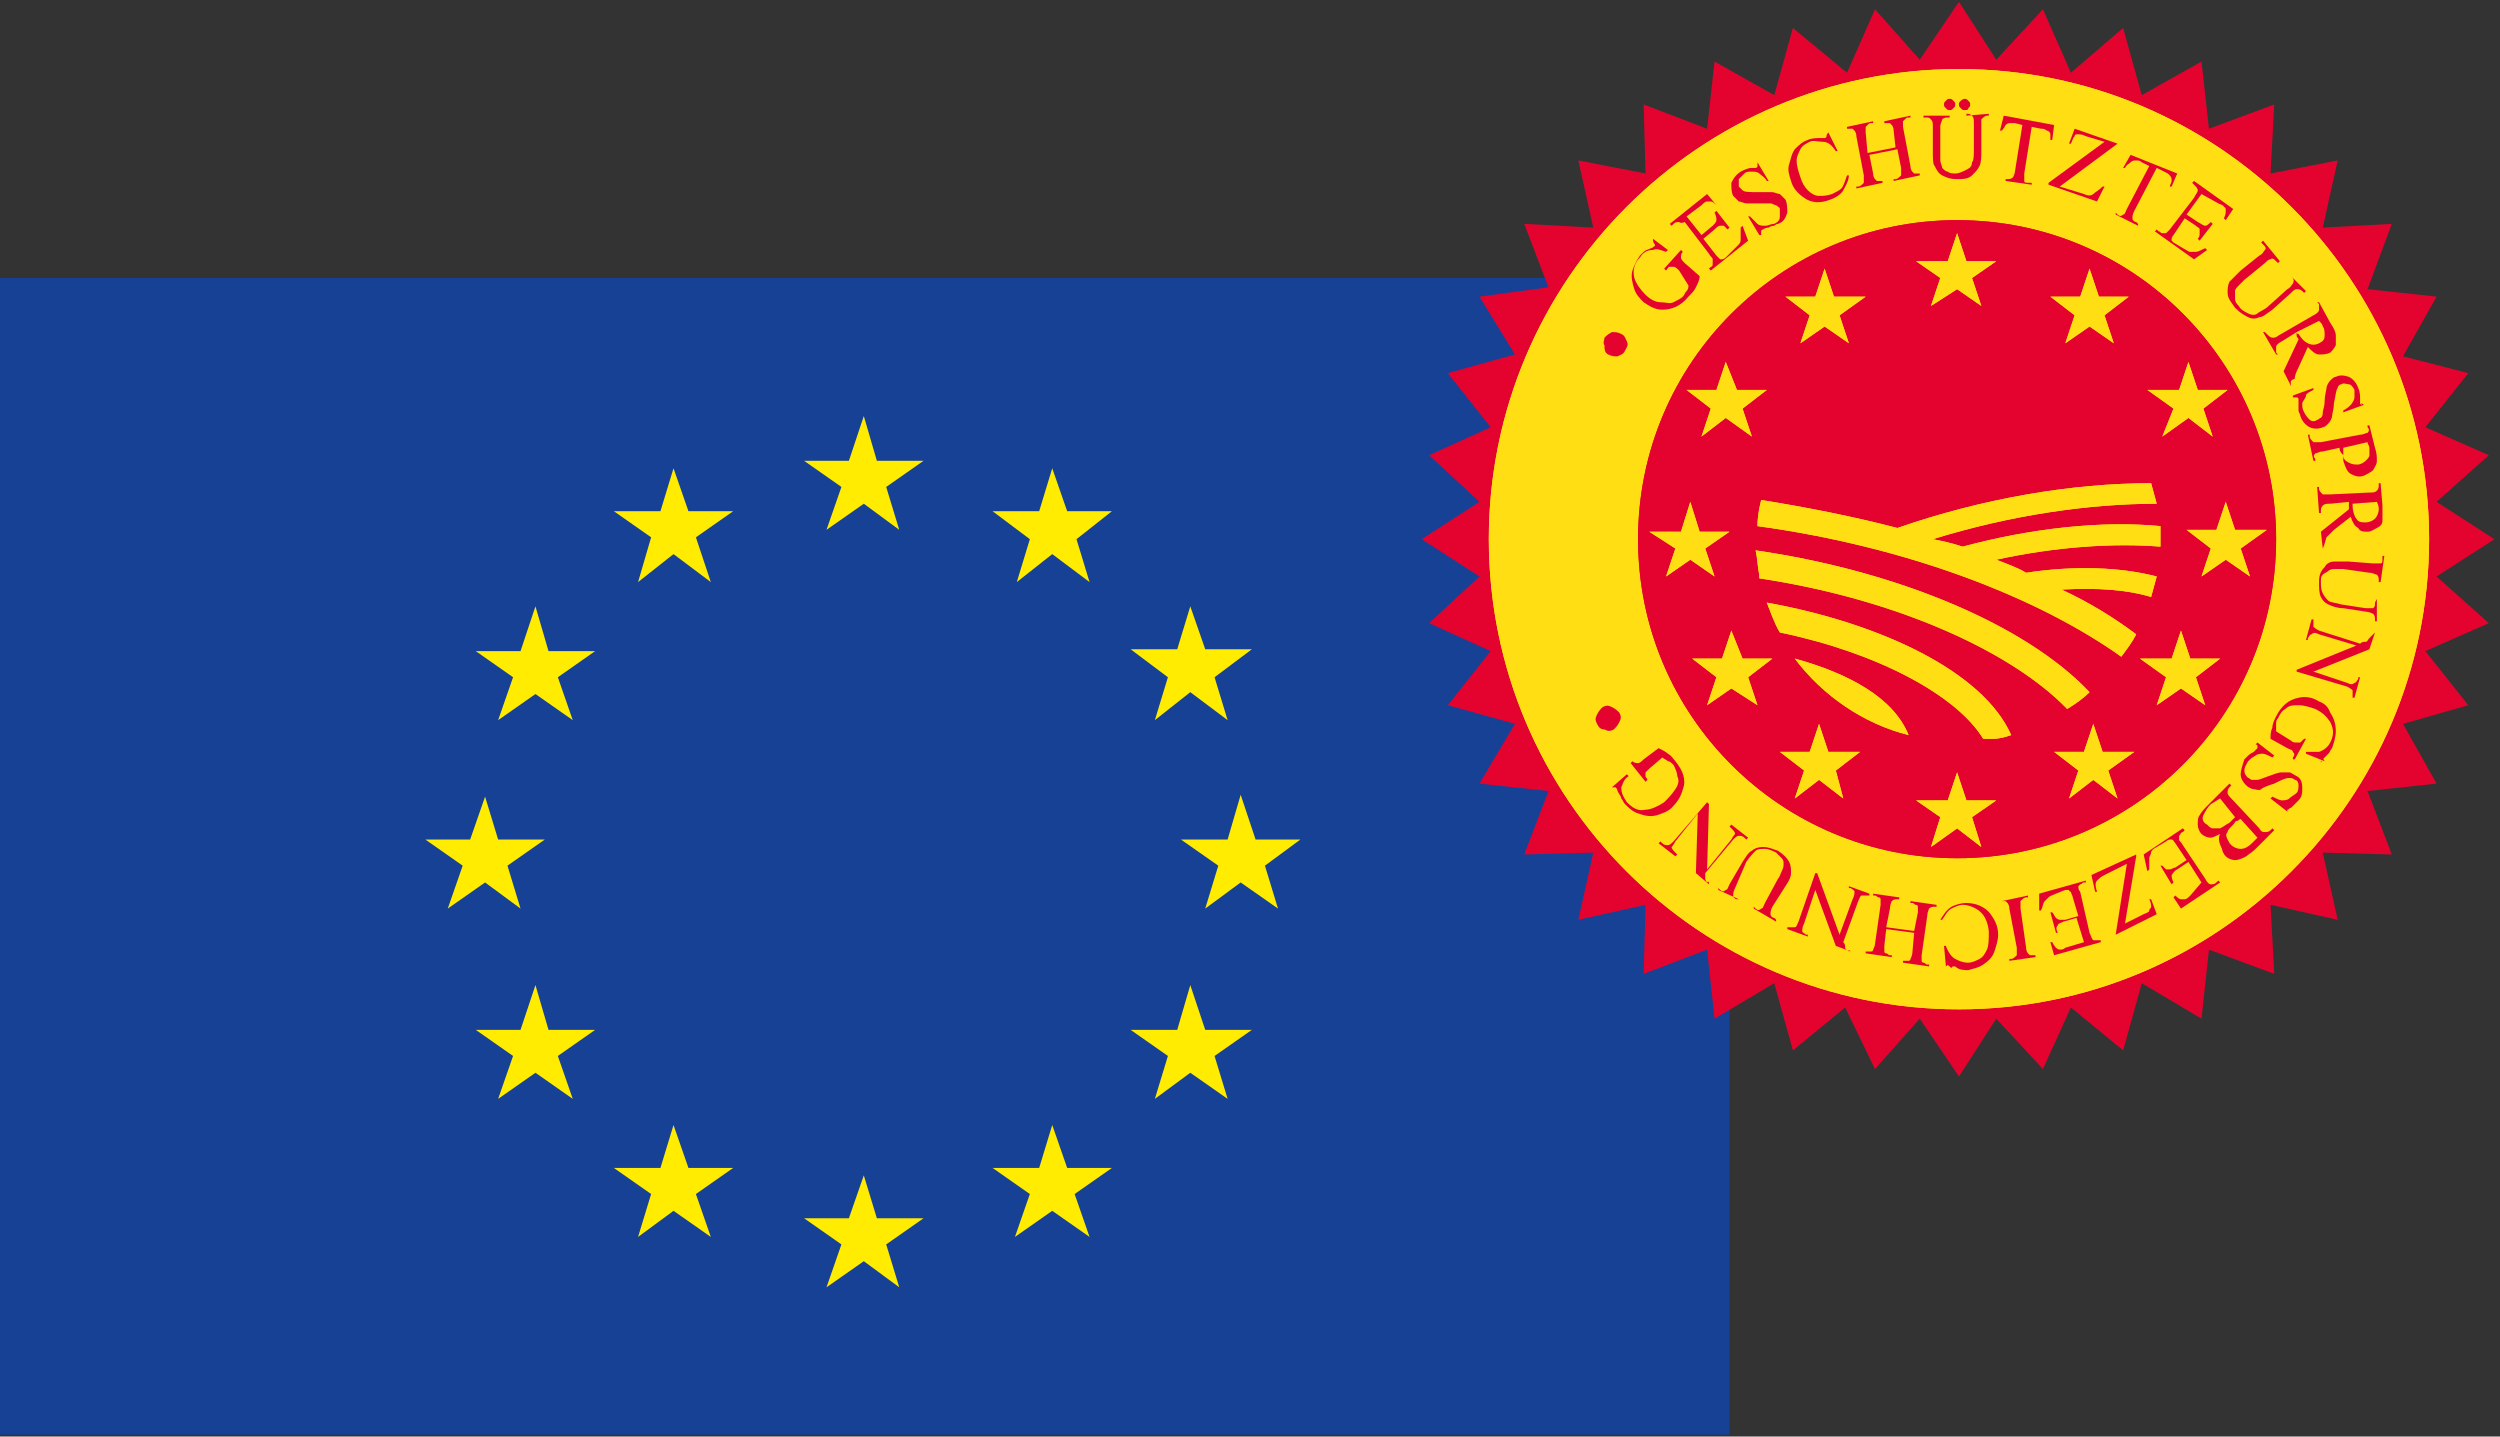 <?xml version="1.0" encoding="UTF-8"?> <svg xmlns="http://www.w3.org/2000/svg" xmlns:xlink="http://www.w3.org/1999/xlink" version="1.1" id="Calque_1" x="0px" y="0px" viewBox="0 0 134 77" style="enable-background:new 0 0 134 77;" xml:space="preserve"><rect x="0" y="0" width="134" height="77" fill="#333333" stroke="none"/> <style type="text/css"> .st0{fill:#FFFFFF;} .st1{fill:#164194;} .st2{fill:#FFEC00;} .st3{fill:#E4032E;} .st4{fill:#FFDE14;} .st5{fill:#034EA1;} </style> <g> <g> <path class="st0" d="M46.3,46.6"></path> </g> <g> <rect x="-0.2" y="14.9" class="st1" width="92.9" height="62"></rect> <path class="st1" d="M46.3,45.9"></path> </g> <g> <polygon class="st2" points="44.3,28.4 46.3,27 48.2,28.4 47.5,26.1 49.5,24.7 47,24.7 46.3,22.3 45.5,24.7 43.1,24.7 45.1,26.1 "></polygon> <polygon class="st2" points="34.2,31.2 36.1,29.7 38.1,31.2 37.3,28.8 39.3,27.4 36.9,27.4 36.1,25.1 35.4,27.4 32.9,27.4 34.9,28.8 "></polygon> <polygon class="st2" points="28.7,32.5 27.9,34.9 25.5,34.9 27.5,36.3 26.7,38.6 28.7,37.2 30.7,38.6 29.9,36.3 31.9,34.9 29.4,34.9 "></polygon> <polygon class="st2" points="26,47.3 27.9,48.7 27.2,46.4 29.2,45 26.7,45 26,42.7 25.2,45 22.8,45 24.8,46.4 24,48.7 "></polygon> <polygon class="st2" points="29.4,55.2 28.7,52.8 27.9,55.2 25.5,55.2 27.5,56.6 26.7,58.9 28.7,57.5 30.7,58.9 29.9,56.6 31.9,55.2 "></polygon> <polygon class="st2" points="36.9,62.6 36.1,60.3 35.4,62.6 32.9,62.6 34.9,64 34.2,66.3 36.1,64.9 38.1,66.3 37.3,64 39.3,62.6 "></polygon> <polygon class="st2" points="47,65.3 46.3,63 45.5,65.3 43.1,65.3 45.1,66.7 44.3,69 46.3,67.6 48.2,69 47.5,66.7 49.5,65.3 "></polygon> <polygon class="st2" points="57.2,62.6 56.4,60.3 55.7,62.6 53.2,62.6 55.2,64 54.4,66.3 56.4,64.9 58.4,66.3 57.6,64 59.6,62.6 "></polygon> <polygon class="st2" points="64.6,55.2 63.8,52.8 63.1,55.2 60.6,55.2 62.6,56.6 61.9,58.9 63.8,57.5 65.8,58.9 65.1,56.6 67.1,55.2 "></polygon> <polygon class="st2" points="69.7,45 67.3,45 66.5,42.6 65.8,45 63.3,45 65.3,46.4 64.6,48.7 66.5,47.3 68.5,48.7 67.8,46.4 "></polygon> <polygon class="st2" points="61.9,38.6 63.8,37.1 65.8,38.6 65.1,36.3 67.1,34.8 64.6,34.8 63.8,32.5 63.1,34.8 60.6,34.8 62.6,36.3 "></polygon> <polygon class="st2" points="56.4,25.1 55.7,27.4 53.2,27.4 55.2,28.9 54.5,31.2 56.4,29.7 58.4,31.2 57.7,28.9 59.6,27.4 57.2,27.4 "></polygon> </g> </g> <g> <g> <polygon class="st3" points="107,3.2 109.5,0.5 111,3.9 113.8,1.5 114.8,5.1 118,3.3 118.4,6.9 121.9,5.6 121.7,9.3 125.3,8.6 124.5,12.2 128.2,12 126.9,15.5 130.6,15.9 128.8,19.1 132.3,20 130,22.9 133.4,24.4 130.6,26.9 133.7,28.9 130.6,30.9 133.4,33.4 130,34.9 132.3,37.8 128.8,38.8 130.6,42 126.9,42.4 128.2,45.8 124.5,45.7 125.3,49.3 121.7,48.5 121.9,52.2 118.4,50.9 118,54.6 114.8,52.7 113.8,56.3 111,54 109.5,57.3 107,54.6 105,57.7 102.9,54.6 100.5,57.3 98.9,54 96.1,56.3 95.1,52.7 91.9,54.6 91.5,50.9 88.1,52.2 88.2,48.5 84.6,49.3 85.4,45.7 81.7,45.8 83,42.4 79.3,42 81.2,38.8 77.6,37.8 79.9,34.9 76.6,33.4 79.3,30.9 76.2,28.9 79.3,26.9 76.6,24.4 79.9,22.9 77.6,20 81.2,19 79.3,15.9 83,15.4 81.7,12 85.4,12.2 84.6,8.6 88.2,9.3 88.1,5.6 91.5,6.9 91.9,3.3 95.1,5.1 96.1,1.5 99,3.9 100.5,0.5 102.9,3.2 105,0.1 "></polygon> <g> <g> <path class="st4" d="M79.8,28.9C79.8,15,91.1,3.7,105,3.7s25.2,11.3,25.2,25.2c0,13.9-11.3,25.2-25.2,25.2S79.8,42.8,79.8,28.9z "></path> <path class="st4" d="M105,28.9"></path> </g> <g> <path class="st4" d="M79.8,28.9C79.8,15,91.1,3.7,105,3.7s25.2,11.3,25.2,25.2c0,13.9-11.3,25.2-25.2,25.2S79.8,42.8,79.8,28.9z "></path> <path class="st4" d="M105,28.9"></path> </g> </g> <g> <g> <path class="st3" d="M87.8,28.9c0-9.5,7.7-17.1,17.1-17.1c9.5,0,17.1,7.7,17.1,17.1c0,9.5-7.7,17.1-17.1,17.1 C95.5,46,87.8,38.4,87.8,28.9z"></path> <path class="st3" d="M104.9,28.9"></path> </g> <g> <path class="st3" d="M87.8,28.9c0-9.5,7.7-17.1,17.1-17.1c9.5,0,17.1,7.7,17.1,17.1c0,9.5-7.7,17.1-17.1,17.1 C95.5,46,87.8,38.4,87.8,28.9z"></path> <path class="st5" d="M104.9,28.9"></path> </g> </g> <g> <g> <polygon class="st4" points="117.8,20.9 117.3,19.4 116.8,20.9 115.1,20.9 116.5,21.9 115.9,23.4 117.3,22.4 118.6,23.4 118.1,21.9 119.4,20.9 "></polygon> <polygon class="st4" points="112.5,15.9 112,14.4 111.5,15.9 109.9,15.9 111.2,16.9 110.7,18.4 112,17.5 113.3,18.4 112.8,16.9 114.1,15.9 "></polygon> <polygon class="st4" points="105.4,14 104.9,12.5 104.4,14 102.7,14 104,14.9 103.5,16.4 104.9,15.5 106.2,16.4 105.7,14.9 107,14 "></polygon> <polygon class="st4" points="98.3,15.9 97.8,14.4 97.3,15.9 95.7,15.9 97,16.9 96.5,18.4 97.8,17.5 99.1,18.4 98.6,16.9 100,15.9 "></polygon> <polygon class="st4" points="93.1,20.9 92.5,19.4 92,20.9 90.4,20.9 91.7,21.9 91.2,23.4 92.5,22.4 93.9,23.4 93.4,21.9 94.7,20.9 "></polygon> <polygon class="st4" points="91.1,28.5 90.6,26.9 90.1,28.5 88.4,28.5 89.8,29.4 89.3,30.9 90.6,30 91.9,30.9 91.4,29.4 92.7,28.5 "></polygon> <polygon class="st4" points="93.4,35.3 92.8,33.8 92.3,35.3 90.7,35.3 92,36.3 91.5,37.8 92.8,36.9 94.2,37.8 93.7,36.3 95,35.3 "></polygon> <polygon class="st4" points="98,40.3 97.5,38.8 97,40.3 95.4,40.3 96.7,41.3 96.2,42.8 97.5,41.8 98.8,42.8 98.4,41.3 99.7,40.3 "></polygon> <polygon class="st4" points="105.4,42.9 104.9,41.4 104.4,42.9 102.7,42.9 104,43.8 103.5,45.4 104.9,44.4 106.2,45.4 105.7,43.8 107,42.9 "></polygon> <polygon class="st4" points="112.7,40.3 112.2,38.8 111.7,40.3 110.1,40.3 111.4,41.3 110.9,42.8 112.2,41.8 113.5,42.8 113,41.3 114.4,40.3 "></polygon> <polygon class="st4" points="117.4,35.3 116.9,33.8 116.4,35.3 114.7,35.3 116.1,36.3 115.6,37.8 116.9,36.9 118.2,37.8 117.7,36.3 119,35.3 "></polygon> <polygon class="st4" points="119.8,28.4 119.3,26.9 118.8,28.4 117.2,28.4 118.5,29.4 118,30.9 119.3,30 120.6,30.9 120.1,29.4 121.5,28.4 "></polygon> <path class="st4" d="M110.8,38c-3-3.1-9.2-5.9-16.5-7l0-0.2c-0.1-0.4-0.1-0.9-0.2-1.3c7.6,1.1,14.5,4,17.9,7.6 C111.7,37.4,111.3,37.7,110.8,38z"></path> <path class="st4" d="M106.3,39.6c-1.4-2.3-5.6-4.6-10.9-5.7c-0.3-0.5-0.5-1.1-0.7-1.6c6.1,1.1,11.6,3.7,13.1,7.1 c-0.3,0.1-0.6,0.2-1,0.2C106.7,39.6,106.5,39.6,106.3,39.6z"></path> <path class="st4" d="M96.2,35.3c2.9,0.8,5.3,2.1,6.1,4.1C99.9,38.8,97.7,37.3,96.2,35.3z"></path> <path class="st4" d="M105.2,29.3c3.7-1,7.5-1.4,10.6-1.1c0,0.4,0,0.8,0,1.1c-2.5-0.2-5.6,0-8.8,0.7c0.5,0.2,1.1,0.4,1.6,0.7 c2.6-0.4,5.1-0.3,7,0.2c-0.1,0.4-0.2,0.7-0.3,1.1c-1.3-0.4-2.9-0.5-4.8-0.4c1.5,0.7,2.8,1.5,4,2.4c-0.2,0.4-0.5,0.8-0.8,1.2 c-4.5-3.2-11.5-5.9-19.5-7c0-0.5,0.1-1,0.2-1.4c2.5,0.4,5,0.9,7.3,1.5c4.6-1.6,9.4-2.4,13.6-2.4c0.1,0.4,0.2,0.7,0.3,1.1 c-3.6,0-7.8,0.6-12,1.9C104.1,29,104.6,29.1,105.2,29.3z"></path> </g> <g> <polygon class="st4" points="117.8,20.9 117.3,19.4 116.8,20.9 115.1,20.9 116.5,21.9 115.9,23.4 117.3,22.4 118.6,23.4 118.1,21.9 119.4,20.9 "></polygon> <polygon class="st4" points="112.5,15.9 112,14.4 111.5,15.9 109.9,15.9 111.2,16.9 110.7,18.4 112,17.5 113.3,18.4 112.8,16.9 114.1,15.9 "></polygon> <polygon class="st4" points="105.4,14 104.9,12.5 104.4,14 102.7,14 104,14.9 103.5,16.4 104.9,15.5 106.2,16.4 105.7,14.9 107,14 "></polygon> <polygon class="st4" points="98.3,15.9 97.8,14.4 97.3,15.9 95.7,15.9 97,16.9 96.5,18.4 97.8,17.5 99.1,18.4 98.6,16.9 100,15.9 "></polygon> <polygon class="st4" points="93.1,20.9 92.5,19.4 92,20.9 90.4,20.9 91.7,21.9 91.2,23.4 92.5,22.4 93.9,23.4 93.4,21.9 94.7,20.9 "></polygon> <polygon class="st4" points="91.1,28.5 90.6,26.9 90.1,28.5 88.4,28.5 89.8,29.4 89.3,30.9 90.6,30 91.9,30.9 91.4,29.4 92.7,28.5 "></polygon> <polygon class="st4" points="93.4,35.3 92.8,33.8 92.3,35.3 90.7,35.3 92,36.3 91.5,37.8 92.8,36.9 94.2,37.8 93.7,36.3 95,35.3 "></polygon> <polygon class="st4" points="98,40.3 97.5,38.8 97,40.3 95.4,40.3 96.7,41.3 96.2,42.8 97.5,41.8 98.8,42.8 98.4,41.3 99.7,40.3 "></polygon> <polygon class="st4" points="105.4,42.9 104.9,41.4 104.4,42.9 102.7,42.9 104,43.8 103.5,45.4 104.9,44.4 106.2,45.4 105.7,43.8 107,42.9 "></polygon> <polygon class="st4" points="112.7,40.3 112.2,38.8 111.7,40.3 110.1,40.3 111.4,41.3 110.9,42.8 112.2,41.8 113.5,42.8 113,41.3 114.4,40.3 "></polygon> <polygon class="st4" points="117.4,35.3 116.9,33.8 116.4,35.3 114.7,35.3 116.1,36.3 115.6,37.8 116.9,36.9 118.2,37.8 117.7,36.3 119,35.3 "></polygon> <polygon class="st4" points="119.8,28.4 119.3,26.9 118.8,28.4 117.2,28.4 118.5,29.4 118,30.9 119.3,30 120.6,30.9 120.1,29.4 121.5,28.4 "></polygon> <path class="st4" d="M110.8,38c-3-3.1-9.2-5.9-16.5-7l0-0.2c-0.1-0.4-0.1-0.9-0.2-1.3c7.6,1.1,14.5,4,17.9,7.6 C111.7,37.4,111.3,37.7,110.8,38z"></path> <path class="st4" d="M106.3,39.6c-1.4-2.3-5.6-4.6-10.9-5.7c-0.3-0.5-0.5-1.1-0.7-1.6c6.1,1.1,11.6,3.7,13.1,7.1 c-0.3,0.1-0.6,0.2-1,0.2C106.7,39.6,106.5,39.6,106.3,39.6z"></path> <path class="st4" d="M96.2,35.3c2.9,0.8,5.3,2.1,6.1,4.1C99.9,38.8,97.7,37.3,96.2,35.3z"></path> <path class="st4" d="M105.2,29.3c3.7-1,7.5-1.4,10.6-1.1c0,0.4,0,0.8,0,1.1c-2.5-0.2-5.6,0-8.8,0.7c0.5,0.2,1.1,0.4,1.6,0.7 c2.6-0.4,5.1-0.3,7,0.2c-0.1,0.4-0.2,0.7-0.3,1.1c-1.3-0.4-2.9-0.5-4.8-0.4c1.5,0.7,2.8,1.5,4,2.4c-0.2,0.4-0.5,0.8-0.8,1.2 c-4.5-3.2-11.5-5.9-19.5-7c0-0.5,0.1-1,0.2-1.4c2.5,0.4,5,0.9,7.3,1.5c4.6-1.6,9.4-2.4,13.6-2.4c0.1,0.4,0.2,0.7,0.3,1.1 c-3.6,0-7.8,0.6-12,1.9C104.1,29,104.6,29.1,105.2,29.3z"></path> </g> </g> </g> <g> <g> <path class="st3" d="M86,18.1c0.1-0.1,0.2-0.2,0.4-0.3c0.2,0,0.3,0,0.5,0.1s0.2,0.2,0.3,0.4s0,0.3-0.1,0.5s-0.2,0.2-0.4,0.3 c-0.2,0-0.3,0-0.5-0.1S86,18.7,86,18.5C85.9,18.4,86,18.2,86,18.1z"></path> <path class="st3" d="M88.6,12.8l0.8,0.6l-0.1,0.1c-0.3-0.1-0.5-0.2-0.7-0.1c-0.3,0-0.5,0.1-0.7,0.4c-0.3,0.3-0.4,0.7-0.3,1.1 c0.1,0.3,0.3,0.6,0.6,0.9c0.2,0.2,0.5,0.4,0.8,0.4s0.5,0.1,0.7,0s0.4-0.2,0.5-0.3c0.1-0.1,0.1-0.2,0.2-0.3s0.1-0.2,0.1-0.3 L90,14.5c-0.1-0.1-0.2-0.2-0.3-0.2c-0.1,0-0.1,0-0.2,0c-0.1,0-0.1,0.1-0.2,0.2l-0.1-0.1l0.9-1l0.1,0.1l0,0 c-0.1,0.1-0.1,0.2-0.1,0.3c0,0.1,0.1,0.2,0.2,0.3l0.8,0.7c0,0.2-0.1,0.4-0.2,0.6s-0.2,0.3-0.4,0.5c-0.4,0.5-0.9,0.7-1.4,0.7 c-0.4,0-0.7-0.2-1-0.4c-0.2-0.2-0.4-0.4-0.5-0.7c-0.1-0.3-0.2-0.7-0.1-1c0.1-0.3,0.2-0.5,0.4-0.8c0.1-0.1,0.2-0.2,0.2-0.2 c0.1-0.1,0.2-0.1,0.4-0.2c0.1,0,0.1-0.1,0.2-0.1c0,0,0-0.1,0-0.1C88.6,13,88.6,12.9,88.6,12.8L88.6,12.8z"></path> <path class="st3" d="M90.4,11.6l0.8,1l0.6-0.5c0.1-0.1,0.2-0.2,0.2-0.3c0-0.1,0-0.2-0.1-0.4l0.1-0.1l0.7,0.9l-0.1,0.1 c-0.1-0.1-0.2-0.2-0.2-0.2c-0.1,0-0.1,0-0.2,0c-0.1,0-0.2,0.1-0.3,0.2l-0.6,0.5l0.7,0.9c0.1,0.1,0.2,0.2,0.2,0.2c0,0,0.1,0,0.1,0 c0,0,0.1,0,0.2-0.1l0.4-0.4c0.1-0.1,0.2-0.2,0.3-0.3c0.1-0.1,0.1-0.2,0.1-0.3c0-0.1,0-0.3,0-0.6l0.1-0.1l0.3,0.8l-2,1.6l-0.1-0.1 l0.1-0.1c0.1,0,0.1-0.1,0.1-0.2c0-0.1,0-0.1,0-0.2c0-0.1-0.1-0.1-0.2-0.3l-1.3-1.7C90.1,12,90,11.9,90,11.9c-0.1,0-0.2,0-0.3,0.1 l-0.1,0.1L89.5,12l2-1.6L92,11L92,11c-0.1-0.1-0.2-0.2-0.3-0.2c-0.1,0-0.2,0-0.2,0c-0.1,0-0.2,0.1-0.3,0.2L90.4,11.6z"></path> <path class="st3" d="M94.2,8.7l0.6,1l-0.1,0c-0.1-0.2-0.3-0.3-0.4-0.4c-0.1-0.1-0.3-0.1-0.4-0.1c-0.2,0-0.3,0-0.4,0.1 c-0.1,0.1-0.2,0.2-0.3,0.3c0,0.1,0,0.3,0,0.4c0.1,0.1,0.1,0.1,0.2,0.2c0.1,0.1,0.4,0.1,0.9,0.1c0.4,0,0.6,0,0.7,0 c0.1,0,0.3,0.1,0.4,0.1c0.1,0.1,0.2,0.2,0.3,0.3c0.1,0.2,0.1,0.5,0.1,0.7c-0.1,0.3-0.2,0.5-0.5,0.6c-0.1,0-0.2,0.1-0.2,0.1 c0,0-0.2,0-0.3,0.1c-0.2,0-0.3,0.1-0.3,0.1c0,0-0.1,0-0.1,0.1c0,0,0,0.1,0,0.2l-0.1,0l-0.6-1l0.1,0c0.2,0.2,0.3,0.3,0.4,0.4 c0.1,0.1,0.3,0.1,0.4,0.1c0.2,0,0.3-0.1,0.5-0.1c0.2-0.1,0.3-0.2,0.3-0.4s0-0.3,0-0.4c0-0.1-0.1-0.1-0.2-0.2 c-0.1,0-0.2-0.1-0.3-0.1c-0.1,0-0.3,0-0.6,0c-0.3,0-0.6,0-0.7,0s-0.3-0.1-0.4-0.1c-0.1-0.1-0.2-0.2-0.3-0.3 c-0.1-0.2-0.1-0.4-0.1-0.7c0.1-0.2,0.2-0.4,0.5-0.6C93.5,9.1,93.7,9,93.9,9c0.1,0,0.2,0,0.2,0c0,0,0.1,0,0.1-0.1 C94.2,8.9,94.2,8.8,94.2,8.7L94.2,8.7z"></path> <path class="st3" d="M98,7.1l0.5,1l-0.1,0c-0.2-0.3-0.4-0.5-0.7-0.5s-0.5-0.1-0.7,0c-0.2,0.1-0.4,0.2-0.5,0.4 c-0.1,0.2-0.2,0.4-0.2,0.6c0,0.3,0.1,0.6,0.2,0.9c0.1,0.3,0.2,0.5,0.4,0.7c0.2,0.2,0.4,0.3,0.6,0.3c0.2,0,0.4,0,0.7-0.1 c0.2-0.1,0.4-0.2,0.5-0.3c0.1-0.1,0.2-0.4,0.3-0.7l0.1,0c0,0.3-0.2,0.6-0.3,0.8s-0.4,0.4-0.7,0.5c-0.5,0.2-1,0.2-1.4-0.1 c-0.3-0.2-0.6-0.5-0.7-0.9c-0.1-0.3-0.2-0.6-0.1-0.9S96,8.3,96.2,8c0.2-0.2,0.4-0.4,0.7-0.5c0.2-0.1,0.5-0.1,0.7-0.1 c0.1,0,0.1,0,0.2,0c0,0,0.1,0,0.1-0.1C97.9,7.3,97.9,7.2,98,7.1L98,7.1z"></path> <path class="st3" d="M100.1,8.2l1.5-0.3L101.5,7c0-0.2-0.1-0.3-0.1-0.3c0,0-0.1-0.1-0.1-0.1c-0.1,0-0.2,0-0.2,0l-0.1,0l0-0.1 l1.4-0.3l0,0.1l-0.1,0c-0.1,0-0.1,0-0.2,0.1c0,0-0.1,0.1-0.1,0.1c0,0.1,0,0.2,0,0.3l0.4,2.1c0,0.2,0.1,0.3,0.1,0.3 c0,0,0.1,0.1,0.1,0.1c0.1,0,0.2,0,0.2,0l0.1,0l0,0.1l-1.4,0.3l0-0.1l0.1,0c0.1,0,0.2-0.1,0.3-0.2c0-0.1,0-0.2,0-0.4l-0.2-1 l-1.5,0.3l0.2,1c0,0.2,0.1,0.3,0.1,0.3c0,0,0.1,0.1,0.1,0.1c0.1,0,0.2,0,0.2,0l0.1,0l0,0.1l-1.4,0.3l0-0.1l0.1,0 c0.1,0,0.2-0.1,0.3-0.2c0-0.1,0-0.2,0-0.4l-0.4-2.1c0-0.2-0.1-0.3-0.1-0.3c0,0-0.1-0.1-0.1-0.1c-0.1,0-0.2,0-0.2,0l-0.1,0l0-0.1 l1.4-0.3l0,0.1l-0.1,0c-0.1,0-0.1,0-0.2,0.1c0,0-0.1,0.1-0.1,0.1c0,0.1,0,0.2,0,0.3L100.1,8.2z"></path> <path class="st3" d="M105.4,6.2L105.4,6.2l1.2-0.1l0,0.1l-0.1,0c-0.1,0-0.2,0.1-0.3,0.2c0,0.1,0,0.2,0,0.4l0,1.3 c0,0.3,0,0.6-0.1,0.8c-0.1,0.2-0.2,0.3-0.4,0.5s-0.5,0.2-0.8,0.2c-0.4,0-0.6-0.1-0.8-0.2c-0.2-0.1-0.3-0.3-0.4-0.5 c-0.1-0.1-0.1-0.4-0.1-0.8l0-1.3c0-0.2,0-0.3-0.1-0.4c-0.1-0.1-0.1-0.1-0.3-0.1l-0.1,0l0-0.1l1.4,0l0,0.1l-0.1,0 c-0.1,0-0.2,0-0.3,0.1c0,0.1-0.1,0.2-0.1,0.4l0,1.4c0,0.1,0,0.3,0,0.4s0.1,0.3,0.1,0.4c0.1,0.1,0.2,0.2,0.3,0.2 c0.1,0.1,0.3,0.1,0.4,0.1c0.2,0,0.4-0.1,0.6-0.2c0.2-0.1,0.3-0.2,0.3-0.4c0.1-0.1,0.1-0.4,0.1-0.8l0-1.3c0-0.2,0-0.3-0.1-0.4 c-0.1-0.1-0.2-0.1-0.3-0.1L105.4,6.2z M104.5,5.3c0.1,0,0.1,0,0.2,0.1c0.1,0.1,0.1,0.1,0.1,0.2c0,0.1,0,0.1-0.1,0.2 s-0.1,0.1-0.2,0.1c-0.1,0-0.1,0-0.2-0.1c-0.1-0.1-0.1-0.1-0.1-0.2c0-0.1,0-0.1,0.1-0.2S104.4,5.3,104.5,5.3z M105.3,5.3 c0.1,0,0.1,0,0.2,0.1c0.1,0.1,0.1,0.1,0.1,0.2c0,0.1,0,0.1-0.1,0.2c0,0.1-0.1,0.1-0.2,0.1c-0.1,0-0.1,0-0.2-0.1 c-0.1-0.1-0.1-0.1-0.1-0.2c0-0.1,0-0.1,0.1-0.2C105.2,5.3,105.3,5.3,105.3,5.3z"></path> <path class="st3" d="M110.1,6.7L110,7.5l-0.1,0c0-0.1,0-0.2,0-0.3c0-0.1-0.1-0.2-0.2-0.2c-0.1-0.1-0.2-0.1-0.3-0.1l-0.5-0.1 l-0.4,2.5c0,0.2,0,0.3,0,0.4c0,0.1,0.1,0.1,0.3,0.1l0.1,0l0,0.1l-1.4-0.2l0-0.1l0.1,0c0.1,0,0.2,0,0.3-0.1c0,0,0.1-0.2,0.1-0.3 l0.4-2.5l-0.4-0.1c-0.2,0-0.3,0-0.3,0c-0.1,0-0.2,0.1-0.2,0.1s-0.1,0.2-0.2,0.3l-0.1,0l0.2-0.8L110.1,6.7z"></path> <path class="st3" d="M113.5,7.7l-3.1,2.3l1.3,0.4c0.2,0.1,0.4,0.1,0.5,0c0.1-0.1,0.3-0.2,0.5-0.4l0.1,0l-0.4,0.8l-2.6-0.9l0-0.1 l3-2.2l-1-0.3c-0.2-0.1-0.3-0.1-0.4-0.1c-0.1,0-0.2,0-0.2,0.1c-0.1,0.1-0.1,0.2-0.2,0.4l-0.1,0l0.3-0.8L113.5,7.7z"></path> <path class="st3" d="M116.7,9.3l-0.3,0.7l-0.1,0c0-0.1,0.1-0.2,0.1-0.3c0-0.1,0-0.2-0.1-0.3c-0.1-0.1-0.1-0.1-0.3-0.2L115.6,9 l-1.2,2.3c-0.1,0.2-0.1,0.3-0.1,0.4c0,0.1,0.1,0.2,0.2,0.2l0.1,0.1l0,0.1l-1.2-0.6l0-0.1l0.1,0.1c0.1,0.1,0.2,0.1,0.3,0 c0.1,0,0.1-0.1,0.2-0.3l1.2-2.3l-0.4-0.2c-0.1-0.1-0.2-0.1-0.3-0.1c-0.1,0-0.2,0-0.3,0.1c-0.1,0.1-0.2,0.1-0.3,0.3l-0.1,0 l0.4-0.7L116.7,9.3z"></path> <path class="st3" d="M118,10.4l-0.8,1.1l0.6,0.4c0.2,0.1,0.3,0.2,0.4,0.2c0.1,0,0.2-0.1,0.3-0.2l0.1,0.1l-0.7,0.9l-0.1-0.1 c0.1-0.1,0.1-0.2,0.1-0.3c0-0.1,0-0.1,0-0.2c0-0.1-0.1-0.1-0.2-0.2l-0.6-0.4l-0.6,0.9c-0.1,0.1-0.1,0.2-0.1,0.2c0,0,0,0.1,0,0.1 c0,0,0.1,0.1,0.1,0.1l0.5,0.3c0.2,0.1,0.3,0.2,0.4,0.2c0.1,0,0.2,0,0.3,0c0.1,0,0.3-0.1,0.5-0.2l0.1,0.1l-0.7,0.5l-2.1-1.5 l0.1-0.1l0.1,0.1c0.1,0,0.1,0.1,0.2,0.1c0.1,0,0.1,0,0.2,0c0,0,0.1-0.1,0.2-0.2l1.3-1.7c0.1-0.2,0.2-0.3,0.2-0.4 c0-0.1-0.1-0.2-0.2-0.3l-0.1-0.1l0.1-0.1l2.1,1.5l-0.4,0.6l-0.1-0.1c0.1-0.2,0.1-0.3,0.1-0.4s0-0.2-0.1-0.2 c0-0.1-0.1-0.1-0.3-0.2L118,10.4z"></path> <path class="st3" d="M122.8,14.8L122.8,14.8l0.8,0.8l-0.1,0.1l-0.1-0.1c-0.1-0.1-0.2-0.1-0.3-0.1c-0.1,0-0.2,0.1-0.3,0.2l-1,0.9 c-0.3,0.2-0.5,0.4-0.7,0.4c-0.2,0.1-0.4,0.1-0.6,0c-0.2-0.1-0.4-0.2-0.7-0.5c-0.2-0.3-0.4-0.5-0.4-0.8c0-0.2,0-0.4,0.1-0.6 c0.1-0.1,0.3-0.3,0.6-0.6l1-0.8c0.2-0.1,0.2-0.2,0.3-0.3s0-0.2-0.1-0.3l-0.1-0.1l0.1-0.1l0.9,1.1l-0.1,0.1l-0.1-0.1 c-0.1-0.1-0.2-0.2-0.3-0.1c-0.1,0-0.2,0.1-0.3,0.2l-1.1,0.9c-0.1,0.1-0.2,0.2-0.3,0.3c-0.1,0.1-0.2,0.2-0.2,0.3 c0,0.1,0,0.2,0,0.4s0.1,0.3,0.2,0.4c0.1,0.2,0.3,0.3,0.5,0.4s0.4,0.1,0.5,0s0.4-0.2,0.6-0.4l1-0.9c0.2-0.1,0.2-0.2,0.3-0.3 C123,15,122.9,14.9,122.8,14.8L122.8,14.8z"></path> <path class="st3" d="M122.8,20.7l-0.4-0.8l0.8-1.7c0-0.1-0.1-0.1-0.1-0.2c0,0,0,0,0-0.1c0,0,0,0,0-0.1l-0.8,0.5 c-0.2,0.1-0.3,0.2-0.3,0.3c0,0.1,0,0.2,0,0.3l0.1,0.1l-0.1,0l-0.7-1.2l0.1,0l0.1,0.1c0.1,0.1,0.2,0.2,0.3,0.2 c0.1,0,0.2,0,0.3-0.1l1.9-1.1c0.2-0.1,0.3-0.2,0.3-0.3c0-0.1,0-0.2,0-0.3l-0.1-0.1l0.1,0l0.6,1.1c0.2,0.3,0.3,0.5,0.3,0.7 c0,0.2,0,0.3,0,0.5c-0.1,0.2-0.2,0.3-0.3,0.4c-0.2,0.1-0.4,0.1-0.6,0.1c-0.2,0-0.4-0.2-0.6-0.4l-0.5,1.1 c-0.1,0.2-0.2,0.4-0.2,0.6C122.7,20.4,122.8,20.5,122.8,20.7L122.8,20.7z M123.1,17.8C123.1,17.9,123.1,17.9,123.1,17.8 c0,0.1,0.1,0.1,0.1,0.1c0.2,0.3,0.3,0.4,0.5,0.5c0.2,0.1,0.4,0.1,0.6,0c0.2-0.1,0.3-0.2,0.3-0.4c0-0.2,0-0.4-0.1-0.5 c0-0.1-0.1-0.2-0.2-0.3L123.1,17.8z"></path> <path class="st3" d="M126.7,21.7l-1.1,0.4l0-0.1c0.2-0.1,0.3-0.2,0.4-0.3s0.2-0.3,0.2-0.4c0-0.2,0-0.3,0-0.4 c-0.1-0.2-0.2-0.3-0.3-0.3s-0.3-0.1-0.4,0c-0.1,0-0.2,0.1-0.2,0.2c-0.1,0.1-0.1,0.4-0.2,0.8c0,0.3-0.1,0.6-0.1,0.7 c0,0.1-0.1,0.3-0.2,0.4s-0.2,0.2-0.3,0.2c-0.2,0.1-0.5,0.1-0.7,0c-0.2-0.1-0.4-0.3-0.5-0.6c0-0.1-0.1-0.2-0.1-0.3 c0-0.1,0-0.2,0-0.3c0-0.2,0-0.3,0-0.3c0,0,0-0.1-0.1-0.1s-0.1,0-0.2,0l0-0.1l1.1-0.4l0,0.1c-0.2,0.1-0.4,0.2-0.4,0.3 s-0.1,0.2-0.2,0.4c0,0.2,0,0.3,0.1,0.5c0.1,0.2,0.2,0.3,0.3,0.4c0.1,0.1,0.3,0.1,0.4,0c0.1,0,0.1-0.1,0.2-0.1 c0.1-0.1,0.1-0.2,0.1-0.3c0-0.1,0.1-0.3,0.1-0.6c0-0.3,0.1-0.6,0.1-0.7s0.1-0.3,0.2-0.4c0.1-0.1,0.2-0.2,0.3-0.2 c0.2-0.1,0.4-0.1,0.7,0c0.2,0.1,0.4,0.3,0.5,0.6c0.1,0.2,0.1,0.4,0.1,0.6c0,0.1,0,0.2,0,0.2c0,0,0,0.1,0.1,0.1 C126.5,21.6,126.6,21.6,126.7,21.7L126.7,21.7z"></path> <path class="st3" d="M125.4,24l-0.9,0.2c-0.2,0-0.3,0.1-0.4,0.1c-0.1,0.1-0.1,0.2,0,0.3l0,0.1l-0.1,0l-0.3-1.4l0.1,0l0,0.1 c0,0.1,0.1,0.2,0.2,0.3c0.1,0,0.2,0,0.4,0l2.1-0.4c0.2,0,0.3-0.1,0.4-0.1c0.1-0.1,0.1-0.2,0-0.3l0-0.1l0.1,0l0.3,1.2 c0.1,0.3,0.1,0.5,0.1,0.7c0,0.2-0.1,0.3-0.2,0.5c-0.1,0.1-0.3,0.2-0.5,0.3c-0.3,0.1-0.5,0-0.7-0.1c-0.2-0.1-0.3-0.4-0.4-0.7 c0-0.1,0-0.2,0-0.3C125.4,24.2,125.4,24.1,125.4,24z M125.6,24c0,0.1,0,0.2,0,0.2c0,0.1,0,0.1,0,0.2c0,0.2,0.1,0.3,0.3,0.4 s0.3,0.1,0.5,0.1c0.1,0,0.3-0.1,0.4-0.2c0.1-0.1,0.2-0.2,0.2-0.3c0-0.1,0-0.2,0-0.4c0-0.1-0.1-0.2-0.1-0.3L125.6,24z"></path> <path class="st3" d="M124.5,29.4l-0.1-0.9l1.5-1.2c0-0.1,0-0.2,0-0.2c0,0,0,0,0-0.1c0,0,0,0,0-0.1l-1,0.1c-0.2,0-0.3,0-0.4,0.1 c-0.1,0.1-0.1,0.2-0.1,0.3l0,0.1l-0.1,0l-0.1-1.4l0.1,0l0,0.1c0,0.1,0.1,0.2,0.2,0.3c0.1,0,0.2,0,0.4,0l2.1-0.1 c0.2,0,0.3,0,0.4-0.1c0.1-0.1,0.1-0.2,0.1-0.3l0-0.1l0.1,0l0.1,1.2c0,0.4,0,0.6,0,0.8s-0.1,0.3-0.3,0.4s-0.3,0.2-0.5,0.2 c-0.2,0-0.4,0-0.5-0.2c-0.2-0.1-0.3-0.3-0.4-0.6l-0.9,0.7c-0.2,0.2-0.3,0.3-0.4,0.4C124.6,29.1,124.6,29.2,124.5,29.4L124.5,29.4 z M126.1,27C126.1,27,126.1,27,126.1,27c0,0.1,0,0.1,0,0.1c0,0.3,0.1,0.6,0.2,0.7c0.1,0.2,0.3,0.2,0.5,0.2c0.2,0,0.4-0.1,0.5-0.2 c0.1-0.1,0.2-0.3,0.2-0.5c0-0.1,0-0.2-0.1-0.4L126.1,27z"></path> <path class="st3" d="M127.4,32.1L127.4,32.1l0,1.2l-0.1,0l0-0.1c0-0.1,0-0.2-0.1-0.3c0,0-0.2-0.1-0.3-0.1l-1.3-0.2 c-0.3,0-0.6-0.1-0.8-0.2s-0.3-0.2-0.4-0.4c-0.1-0.2-0.1-0.5-0.1-0.8c0-0.4,0.1-0.6,0.3-0.8c0.1-0.2,0.3-0.3,0.5-0.3 c0.2,0,0.4,0,0.8,0l1.3,0.1c0.2,0,0.3,0,0.4,0c0.1,0,0.1-0.1,0.1-0.3l0-0.1l0.1,0l-0.2,1.4l-0.1,0l0-0.1c0-0.1,0-0.2-0.1-0.3 c-0.1,0-0.2-0.1-0.4-0.1l-1.4-0.2c-0.1,0-0.3,0-0.4,0s-0.3,0-0.4,0.1c-0.1,0.1-0.2,0.1-0.3,0.2c-0.1,0.1-0.1,0.2-0.1,0.4 c0,0.2,0,0.4,0.1,0.6c0.1,0.2,0.2,0.3,0.3,0.4c0.1,0.1,0.4,0.1,0.7,0.2l1.3,0.2c0.2,0,0.3,0,0.4,0c0.1-0.1,0.1-0.1,0.1-0.3 L127.4,32.1z"></path> <path class="st3" d="M127.3,33.9l-0.3,0.9l-3,1.2l1.8,0.6c0.2,0.1,0.3,0.1,0.4,0c0.1,0,0.1-0.1,0.2-0.2l0-0.1l0.1,0l-0.3,1.1 l-0.1,0l0-0.1c0-0.1,0-0.2,0-0.3c0,0-0.1-0.1-0.3-0.2l-2.7-0.8l0-0.1l3.2-1.3l-2-0.6c-0.2-0.1-0.3-0.1-0.4,0 c-0.1,0-0.1,0.1-0.2,0.2l0,0.1l-0.1,0l0.3-1.1l0.1,0l0,0.1c0,0.1,0,0.2,0,0.3c0,0,0.1,0.1,0.3,0.2l2.2,0.7 c0.1-0.1,0.2-0.1,0.3-0.1s0.1-0.1,0.2-0.2C127.1,34.1,127.2,34,127.3,33.9L127.3,33.9z"></path> <path class="st3" d="M124.6,40.8l-1-0.4l0-0.1c0.3,0,0.5,0,0.7,0c0.3-0.1,0.5-0.3,0.6-0.5c0.2-0.4,0.2-0.7,0-1.1 c-0.2-0.3-0.4-0.5-0.8-0.7c-0.3-0.1-0.6-0.2-0.9-0.2s-0.5,0-0.7,0.2c-0.2,0.1-0.3,0.3-0.4,0.5c-0.1,0.1-0.1,0.2-0.1,0.3 s0,0.2,0,0.4l0.8,0.5c0.1,0.1,0.2,0.1,0.3,0.1s0.1,0,0.2,0c0,0,0.1-0.1,0.2-0.2l0.1,0l-0.6,1.1l-0.1,0l0-0.1 c0.1-0.1,0.1-0.2,0-0.3c0-0.1-0.1-0.1-0.3-0.2l-0.9-0.5c0-0.2,0-0.4,0.1-0.6c0-0.2,0.1-0.4,0.2-0.6c0.3-0.6,0.7-0.9,1.2-1 c0.4-0.1,0.8,0,1.1,0.2c0.3,0.1,0.5,0.3,0.6,0.6c0.2,0.3,0.3,0.6,0.3,1c0,0.3-0.1,0.6-0.2,0.9c-0.1,0.1-0.1,0.2-0.2,0.3 c-0.1,0.1-0.2,0.2-0.3,0.3c-0.1,0.1-0.1,0.1-0.1,0.1s0,0.1,0,0.1C124.5,40.6,124.5,40.6,124.6,40.8L124.6,40.8z"></path> <path class="st3" d="M122.6,43.5l-0.9-0.7l0.1-0.1c0.2,0.1,0.4,0.2,0.5,0.2c0.1,0,0.3,0,0.4-0.1c0.1-0.1,0.3-0.2,0.4-0.3 c0.1-0.1,0.1-0.3,0.1-0.4c0-0.2-0.1-0.3-0.2-0.3c-0.1-0.1-0.2-0.1-0.3-0.1c-0.2,0-0.4,0.1-0.8,0.3c-0.3,0.1-0.6,0.2-0.7,0.3 s-0.3,0-0.4,0c-0.1,0-0.3-0.1-0.4-0.2c-0.2-0.2-0.3-0.4-0.3-0.6s0.1-0.5,0.2-0.8c0.1-0.1,0.1-0.1,0.2-0.2c0,0,0.1-0.1,0.3-0.2 c0.1-0.1,0.2-0.2,0.2-0.2c0,0,0-0.1,0-0.1c0,0,0-0.1-0.1-0.1l0.1-0.1l0.9,0.7l-0.1,0.1c-0.2-0.1-0.4-0.2-0.5-0.2 c-0.1,0-0.3,0-0.4,0.1c-0.2,0.1-0.3,0.2-0.4,0.3c-0.1,0.2-0.2,0.3-0.2,0.5s0.1,0.3,0.2,0.4c0.1,0,0.1,0.1,0.2,0.1 c0.1,0,0.2,0,0.3,0c0.1,0,0.3-0.1,0.6-0.2c0.3-0.1,0.5-0.2,0.7-0.2s0.3,0,0.4,0c0.1,0,0.2,0.1,0.4,0.2c0.2,0.1,0.3,0.3,0.3,0.6 s0,0.5-0.2,0.7c-0.1,0.1-0.3,0.3-0.4,0.4c-0.1,0-0.1,0.1-0.2,0.1c0,0,0,0.1,0,0.1C122.5,43.4,122.6,43.4,122.6,43.5L122.6,43.5z"></path> <path class="st3" d="M119,44.7c-0.2,0.1-0.4,0.2-0.5,0.2c-0.2,0-0.4-0.1-0.5-0.2c-0.1-0.1-0.2-0.3-0.2-0.5s0-0.4,0.1-0.5 c0.1-0.2,0.3-0.4,0.5-0.6l1.1-1.1l0.1,0.1l-0.1,0.1c-0.1,0.1-0.1,0.2-0.1,0.3c0,0.1,0.1,0.2,0.2,0.3l1.5,1.6 c0.1,0.2,0.2,0.2,0.3,0.2c0.1,0,0.2,0,0.3-0.1l0.1-0.1l0.1,0.1l-1,1c-0.2,0.2-0.4,0.3-0.5,0.4c-0.2,0.1-0.4,0.2-0.6,0.2 c-0.2,0-0.4-0.1-0.5-0.2c-0.1-0.1-0.2-0.3-0.2-0.4C118.9,45.1,118.9,44.9,119,44.7z M119,42.8c-0.2,0.1-0.3,0.2-0.5,0.3 c-0.2,0.2-0.3,0.4-0.4,0.6s0,0.4,0.2,0.5c0.1,0.1,0.2,0.2,0.3,0.2c0.1,0,0.3,0,0.4,0c0.2-0.1,0.3-0.2,0.5-0.3 c0.1-0.1,0.1-0.1,0.2-0.2c0.1-0.1,0.1-0.1,0.1-0.1L119,42.8z M120.1,43.9c-0.1,0-0.1,0.1-0.2,0.1s-0.1,0.1-0.2,0.2 c-0.2,0.2-0.3,0.3-0.3,0.4c-0.1,0.1-0.1,0.2,0,0.4s0.1,0.2,0.2,0.3c0.1,0.1,0.3,0.2,0.5,0.2c0.2,0,0.4-0.1,0.6-0.3 c0.1-0.1,0.2-0.2,0.3-0.3L120.1,43.9z"></path> <path class="st3" d="M118,47.3l-0.7-1.1l-0.6,0.4c-0.2,0.1-0.2,0.2-0.3,0.3c0,0.1,0,0.2,0.1,0.4l-0.1,0.1l-0.6-1l0.1,0 c0.1,0.1,0.2,0.2,0.2,0.2c0.1,0,0.1,0,0.2,0c0.1,0,0.2-0.1,0.3-0.1l0.6-0.4l-0.6-0.9c-0.1-0.1-0.1-0.2-0.2-0.2c0,0-0.1,0-0.1,0 c0,0-0.1,0-0.2,0.1l-0.5,0.3c-0.2,0.1-0.3,0.2-0.3,0.3s-0.1,0.2-0.1,0.3c0,0.1,0,0.3,0,0.6l-0.1,0.1l-0.2-0.9l2.1-1.4l0.1,0.1 l-0.1,0.1c-0.1,0-0.1,0.1-0.2,0.2c0,0.1,0,0.1,0,0.2s0.1,0.1,0.2,0.3l1.2,1.8c0.1,0.2,0.2,0.3,0.3,0.3c0.1,0,0.2,0,0.3-0.1 l0.1-0.1l0.1,0.1l-2.1,1.4l-0.4-0.6l0.1-0.1c0.1,0.1,0.2,0.2,0.3,0.2c0.1,0,0.1,0,0.2,0c0.1,0,0.2-0.1,0.3-0.2L118,47.3z"></path> <path class="st3" d="M113.4,50.1l0.6-3.8l-1.2,0.6c-0.2,0.1-0.3,0.2-0.4,0.3c-0.1,0.1-0.1,0.3,0,0.6l-0.1,0l-0.2-0.9l2.4-1.1 l0,0.1l-0.6,3.6l1-0.5c0.2-0.1,0.3-0.1,0.3-0.2s0.1-0.1,0.1-0.2c0-0.1,0-0.2-0.1-0.4l0.1,0l0.3,0.8L113.4,50.1z"></path> <path class="st3" d="M111.7,50.5l-0.4-1.3l-0.7,0.2c-0.2,0.1-0.3,0.1-0.3,0.2c-0.1,0.1-0.1,0.2,0,0.4l-0.1,0l-0.3-1.1l0.1,0 c0.1,0.1,0.1,0.2,0.2,0.3c0,0,0.1,0.1,0.2,0.1c0.1,0,0.2,0,0.3,0l0.7-0.2l-0.3-1c0-0.1-0.1-0.2-0.1-0.3c0,0-0.1,0-0.1-0.1 c0,0-0.1,0-0.2,0l-0.5,0.2c-0.2,0.1-0.3,0.1-0.4,0.2s-0.1,0.1-0.2,0.2c-0.1,0.1-0.1,0.3-0.2,0.5l-0.1,0l0-0.9l2.5-0.7l0,0.1 l-0.1,0c-0.1,0-0.1,0.1-0.2,0.1c0,0-0.1,0.1-0.1,0.1c0,0.1,0,0.2,0.1,0.3L112,50c0.1,0.2,0.1,0.3,0.2,0.4c0.1,0,0.2,0,0.3,0 l0.1,0l0,0.1l-2.5,0.7l-0.2-0.7l0.1,0c0.1,0.2,0.2,0.3,0.2,0.3s0.1,0.1,0.2,0.1c0.1,0,0.2,0,0.3-0.1L111.7,50.5z"></path> <path class="st3" d="M107.3,48.3L107.3,48.3l1.4-0.3l0,0.1l-0.1,0c-0.1,0-0.2,0.1-0.3,0.2c0,0.1,0,0.2,0,0.4l0.3,2.1 c0,0.2,0.1,0.3,0.1,0.3c0,0,0.1,0.1,0.1,0.1c0.1,0,0.2,0,0.2,0l0.1,0l0,0.1l-1.4,0.2l0-0.1l0.1,0c0.1,0,0.2-0.1,0.3-0.2 c0-0.1,0-0.2,0-0.4l-0.4-2.1c0-0.2-0.1-0.3-0.1-0.3c0,0-0.1-0.1-0.1-0.1c-0.1,0-0.2,0-0.2,0L107.3,48.3z"></path> <path class="st3" d="M104.3,51.8l-0.1-1.1l0.1,0c0.1,0.3,0.3,0.6,0.5,0.7c0.2,0.1,0.4,0.2,0.7,0.2c0.2,0,0.4-0.1,0.6-0.2 c0.2-0.1,0.3-0.3,0.4-0.5s0.1-0.6,0.1-0.9c0-0.3-0.1-0.6-0.2-0.8s-0.3-0.4-0.5-0.5c-0.2-0.1-0.4-0.2-0.7-0.2 c-0.2,0-0.4,0.1-0.6,0.2c-0.2,0.1-0.3,0.3-0.5,0.6l-0.1,0c0.2-0.3,0.3-0.5,0.6-0.7c0.2-0.1,0.5-0.2,0.8-0.2c0.5,0,1,0.2,1.3,0.6 c0.2,0.3,0.4,0.6,0.4,1.1c0,0.3-0.1,0.6-0.2,0.9s-0.3,0.5-0.6,0.7c-0.3,0.2-0.5,0.2-0.8,0.3c-0.2,0-0.5,0-0.7-0.2 c-0.1,0-0.1,0-0.1,0c0,0-0.1,0-0.1,0.1C104.4,51.7,104.4,51.7,104.3,51.8L104.3,51.8z"></path> <path class="st3" d="M102.6,50l-1.5-0.2l-0.1,0.9c0,0.2,0,0.3,0,0.3c0,0,0,0.1,0.1,0.1c0.1,0,0.1,0.1,0.2,0.1l0.1,0l0,0.1 l-1.4-0.2l0-0.1l0.1,0c0.1,0,0.2,0,0.2,0c0.1,0,0.1-0.1,0.1-0.1c0,0,0.1-0.2,0.1-0.3l0.3-2.1c0-0.2,0-0.3,0-0.3 c0,0,0-0.1-0.1-0.1c-0.1,0-0.1-0.1-0.2-0.1l-0.1,0l0-0.1l1.4,0.2l0,0.1l-0.1,0c-0.1,0-0.2,0-0.3,0.1c0,0-0.1,0.2-0.1,0.4l-0.2,1 l1.5,0.2l0.2-1c0-0.2,0-0.3,0-0.3c0,0,0-0.1-0.1-0.1c-0.1,0-0.1-0.1-0.2-0.1l-0.1,0l0-0.1l1.4,0.2l0,0.1l-0.1,0 c-0.1,0-0.2,0-0.3,0.1c0,0-0.1,0.2-0.1,0.4l-0.3,2.1c0,0.2,0,0.3,0,0.3c0,0,0,0.1,0.1,0.1c0.1,0,0.1,0.1,0.2,0.1l0.1,0l0,0.1 l-1.4-0.2l0-0.1l0.1,0c0.1,0,0.2,0,0.2,0c0.1,0,0.1-0.1,0.1-0.1c0,0,0.1-0.2,0.1-0.3L102.6,50z"></path> <path class="st3" d="M99.2,51l-0.8-0.3l-1.1-3l-0.6,1.8c-0.1,0.2-0.1,0.3-0.1,0.4c0,0.1,0.1,0.1,0.2,0.2l0.1,0l0,0.1l-1.1-0.4 l0-0.1l0.1,0c0.1,0,0.2,0,0.3,0c0.1,0,0.1-0.1,0.2-0.3l0.9-2.6l0.1,0l1.2,3.3l0.7-1.9c0.1-0.2,0.1-0.3,0.1-0.4 c0-0.1-0.1-0.1-0.2-0.2l-0.1,0l0-0.1l1.1,0.4l0,0.1l-0.1,0c-0.1,0-0.2,0-0.3,0c-0.1,0-0.1,0.1-0.2,0.3l-0.8,2.2 c0.1,0.1,0.1,0.2,0.1,0.3c0,0.1,0.1,0.1,0.2,0.2C99.1,50.9,99.1,50.9,99.2,51L99.2,51z"></path> <path class="st3" d="M93.2,48.2L93.2,48.2l-1.1-0.5l0-0.1l0.1,0.1c0.1,0.1,0.2,0.1,0.3,0c0.1,0,0.1-0.1,0.2-0.3l0.7-1.2 c0.2-0.3,0.3-0.5,0.5-0.6c0.1-0.1,0.3-0.2,0.6-0.2s0.5,0.1,0.8,0.2c0.3,0.2,0.5,0.4,0.6,0.6c0.1,0.2,0.1,0.4,0.1,0.6 c0,0.2-0.1,0.4-0.3,0.7l-0.7,1.1c-0.1,0.2-0.1,0.3-0.1,0.4s0.1,0.2,0.2,0.2l0.1,0.1l0,0.1l-1.2-0.7l0-0.1l0.1,0.1 c0.1,0.1,0.2,0.1,0.3,0c0.1,0,0.1-0.1,0.2-0.3l0.7-1.3c0.1-0.1,0.1-0.2,0.2-0.4c0.1-0.2,0.1-0.3,0.1-0.4c0-0.1,0-0.2-0.1-0.3 c-0.1-0.1-0.2-0.2-0.3-0.3c-0.2-0.1-0.4-0.2-0.6-0.2c-0.2,0-0.4,0-0.5,0.1c-0.1,0.1-0.3,0.3-0.5,0.6L93,47.6 c-0.1,0.2-0.1,0.3-0.1,0.4c0,0.1,0.1,0.2,0.2,0.2L93.2,48.2z"></path> <path class="st3" d="M91.6,47.4l-0.7-0.6l0.1-3.2l-1.2,1.5c-0.1,0.2-0.2,0.3-0.2,0.3c0,0.1,0.1,0.2,0.2,0.3l0.1,0.1l-0.1,0.1 l-0.9-0.7l0.1-0.1l0.1,0.1c0.1,0.1,0.2,0.1,0.3,0.1c0.1,0,0.2-0.1,0.3-0.2l1.8-2.1l0.1,0.1l-0.1,3.5l1.3-1.6 c0.1-0.2,0.2-0.3,0.2-0.3c0-0.1-0.1-0.2-0.2-0.3l-0.1-0.1l0.1-0.1l0.9,0.7l-0.1,0.1l-0.1-0.1c-0.1-0.1-0.2-0.1-0.3-0.1 c-0.1,0-0.2,0.1-0.3,0.2l-1.5,1.8c0,0.1,0,0.3,0,0.3s0,0.1,0.1,0.2C91.6,47.2,91.6,47.3,91.6,47.4L91.6,47.4z"></path> <path class="st3" d="M86.4,42.2l0.8-0.7l0.1,0.1C87,41.8,87,42,86.9,42.2c0,0.3,0.1,0.5,0.3,0.8c0.3,0.3,0.6,0.5,1,0.4 c0.3,0,0.7-0.2,1-0.4c0.2-0.2,0.4-0.4,0.6-0.7s0.2-0.5,0.1-0.7c0-0.2-0.1-0.4-0.2-0.6c-0.1-0.1-0.2-0.2-0.3-0.2 c-0.1-0.1-0.2-0.1-0.3-0.2l-0.7,0.6c-0.1,0.1-0.2,0.2-0.2,0.2c0,0.1,0,0.1,0,0.2c0,0.1,0.1,0.1,0.1,0.2l-0.1,0.1l-0.8-1l0.1-0.1 l0,0c0.1,0.1,0.2,0.1,0.3,0.1c0.1,0,0.2-0.1,0.3-0.2l0.8-0.6c0.2,0.1,0.4,0.2,0.5,0.3c0.2,0.1,0.3,0.3,0.4,0.4 c0.4,0.5,0.6,1,0.4,1.5c-0.1,0.4-0.3,0.7-0.6,1c-0.2,0.2-0.5,0.3-0.8,0.4c-0.4,0.1-0.7,0-1-0.1c-0.3-0.1-0.5-0.3-0.7-0.5 C87,43,87,42.9,86.9,42.8c0-0.1-0.1-0.2-0.2-0.4c0-0.1-0.1-0.2-0.1-0.2c0,0,0,0-0.1,0S86.5,42.2,86.4,42.2L86.4,42.2z"></path> <path class="st3" d="M85.6,38.8c-0.1-0.2-0.1-0.3,0-0.5c0.1-0.2,0.2-0.3,0.3-0.4c0.2-0.1,0.3-0.1,0.5,0c0.2,0.1,0.3,0.2,0.4,0.3 c0.1,0.2,0.1,0.3,0,0.5c-0.1,0.2-0.2,0.3-0.3,0.4c-0.2,0.1-0.3,0.1-0.5,0C85.8,39.1,85.7,39,85.6,38.8z"></path> </g> </g> </g> </svg> 